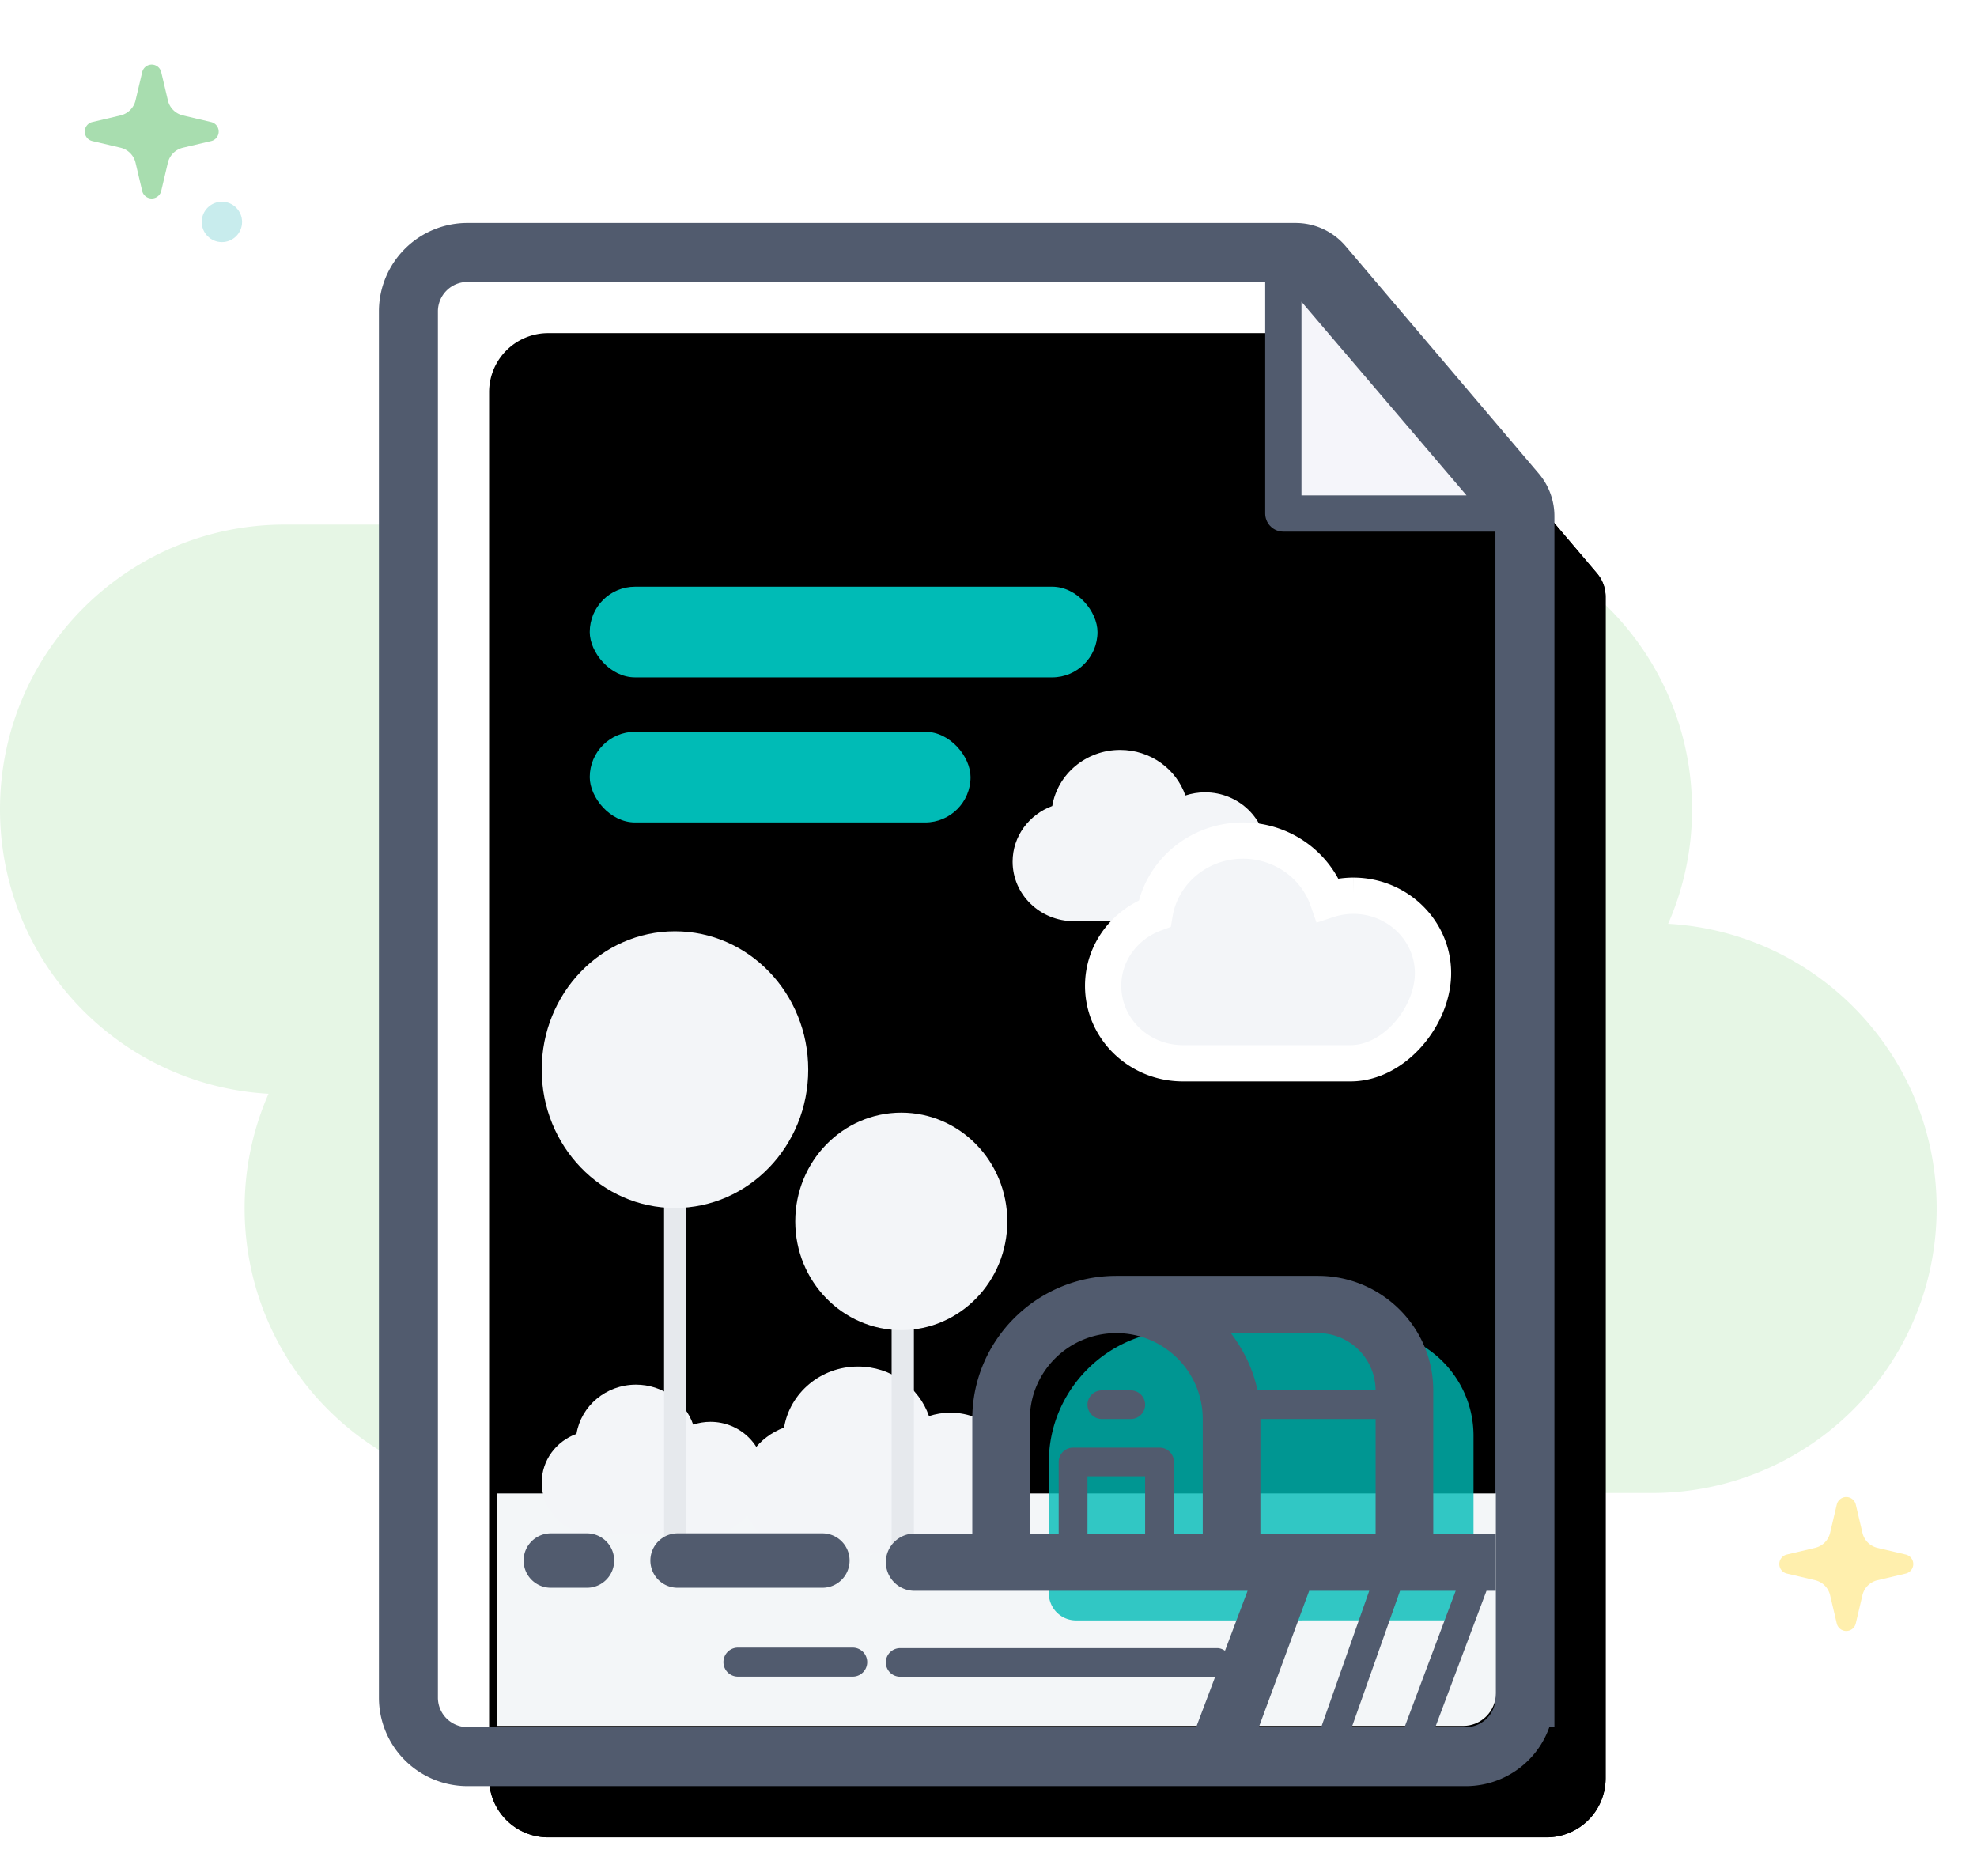 <svg xmlns="http://www.w3.org/2000/svg" xmlns:xlink="http://www.w3.org/1999/xlink" width="98" height="93" viewBox="0 0 98 93">
    <defs>
        <path id="b" d="M2.924.512h41.05c.527 0 1.028.232 1.37.634l9.574 11.272c.276.325.427.737.427 1.164v58.56a2.924 2.924 0 0 1-2.924 2.923H2.924A2.924 2.924 0 0 1 0 72.142V3.436A2.924 2.924 0 0 1 2.924.512z"/>
        <filter id="a" width="119.7%" height="114.7%" x="-6.3%" y="-4.6%" filterUnits="objectBoundingBox">
            <feMorphology in="SourceAlpha" operator="dilate" radius="1.462" result="shadowSpreadOuter1"/>
            <feOffset dx="4" dy="4" in="shadowSpreadOuter1" result="shadowOffsetOuter1"/>
            <feComposite in="shadowOffsetOuter1" in2="SourceAlpha" operator="out" result="shadowOffsetOuter1"/>
            <feColorMatrix in="shadowOffsetOuter1" values="0 0 0 0 0.494 0 0 0 0 0.525 0 0 0 0 0.576 0 0 0 0.2 0"/>
        </filter>
        <filter id="c" width="119.7%" height="114.7%" x="-6.3%" y="-4.6%" filterUnits="objectBoundingBox">
            <feOffset dx="4" dy="4" in="SourceAlpha" result="shadowOffsetInner1"/>
            <feComposite in="shadowOffsetInner1" in2="SourceAlpha" k2="-1" k3="1" operator="arithmetic" result="shadowInnerInner1"/>
            <feColorMatrix in="shadowInnerInner1" values="0 0 0 0 0.953 0 0 0 0 0.965 0 0 0 0 0.973 0 0 0 1 0"/>
        </filter>
        <path id="d" d="M40.405 43.146H29.179a1.348 1.348 0 0 1-1.348-1.348V35.3c0-3.604 2.951-6.537 6.578-6.537h9.21c2.902 0 5.263 2.346 5.263 5.23v7.837c0 .726-.59 1.315-1.316 1.315h-7.161z"/>
        <path id="e" d="M35.46 38.84v-5.676c0-2.348-1.922-4.258-4.284-4.258-2.363 0-4.285 1.91-4.285 4.258v5.677h1.428v-3.548c0-.392.32-.71.714-.71h4.285c.394 0 .714.318.714.71v3.548h1.428zm-5.713 0h2.857v-2.838h-2.857v2.839zm7.106-9.934c.631.829 1.104 1.783 1.32 2.839h5.856a2.85 2.85 0 0 0-2.856-2.839h-4.32zm1.464 9.935h5.712v-5.677h-5.712v5.677zm-3.31 9.935l1.07-2.839H20.464a.712.712 0 0 1-.714-.71c0-.391.32-.709.714-.709h15.71c.147 0 .276.055.389.13l1.12-2.969H21.179a1.424 1.424 0 0 1-1.428-1.419c0-.783.64-1.42 1.428-1.42h2.857v-5.676c0-3.913 3.203-7.097 7.14-7.097h9.998c3.15 0 5.713 2.547 5.713 5.678v7.096h3.101v2.838h-.463l-3.386 9.023a.715.715 0 0 1-1.337-.5l3.196-8.523h-2.758l-3.192 9.023a.715.715 0 0 1-1.337-.5l3.002-8.523h-2.977l-3.53 9.56-3.083-.123.348-.92H20.464a.712.712 0 0 1-.714-.71c0-.392.32-.71.714-.71h14.542zM31.89 33.164h-1.428a.712.712 0 0 1-.715-.71c0-.392.32-.71.715-.71h1.428c.394 0 .714.318.714.71 0 .392-.32.71-.714.71zM9.428 38.83h7.178a1.348 1.348 0 0 1 0 2.697H9.428a1.348 1.348 0 0 1 0-2.697zm-6.284 0h1.792a1.348 1.348 0 0 1 0 2.697H3.144a1.348 1.348 0 0 1 0-2.697zm9.25 5.663h5.74a.72.72 0 0 1 0 1.439h-5.74a.72.72 0 0 1 0-1.439z"/>
    </defs>
    <g fill="none" fill-rule="evenodd">
        <path fill="#E6F6E5" d="M82.689 45.787C90.111 46.205 96 52.357 96 59.882 96 67.68 89.68 74 81.882 74H26.244c-7.797 0-14.118-6.32-14.118-14.118 0-2.016.423-3.934 1.185-5.67C5.889 53.796 0 47.645 0 40.119 0 32.32 6.32 26 14.118 26h55.638c7.797 0 14.118 6.32 14.118 14.118a14.07 14.07 0 0 1-1.185 5.67z"/>
        <path fill="#A8DDAF" d="M7.992 3.574l.33 1.4a1 1 0 0 0 .744.745l1.4.33a.484.484 0 0 1 0 .943l-1.4.33a1 1 0 0 0-.745.744l-.33 1.4a.484.484 0 0 1-.942 0l-.33-1.4a1 1 0 0 0-.744-.745l-1.401-.33a.484.484 0 0 1 0-.942l1.4-.33a1 1 0 0 0 .745-.744l.33-1.401a.484.484 0 0 1 .943 0z"/>
        <path fill="#FFEFAD" d="M91.992 74.574l.33 1.4a1 1 0 0 0 .744.745l1.4.33a.484.484 0 0 1 0 .943l-1.4.33a1 1 0 0 0-.745.744l-.33 1.4a.484.484 0 0 1-.942 0l-.33-1.4a1 1 0 0 0-.744-.745l-1.401-.33a.484.484 0 0 1 0-.942l1.4-.33a1 1 0 0 0 .745-.744l.33-1.401a.484.484 0 0 1 .943 0z"/>
        <g transform="translate(20.245 12)">
            <use fill="#000" filter="url(#a)" xlink:href="#b"/>
            <use fill="#7E8693" fill-opacity=".2" xlink:href="#b"/>
            <use fill="#FFF" xlink:href="#b"/>
            <use fill="#000" filter="url(#c)" xlink:href="#b"/>
            <use stroke="#515B6E" stroke-width="2.924" xlink:href="#b"/>
            <rect width="25.169" height="4.494" x="8.989" y="17.079" fill="#00BBB6" rx="2.247"/>
            <rect width="18.876" height="4.494" x="8.989" y="24.27" fill="#00BBB6" rx="2.247"/>
            <path fill="#F5F5FA" stroke="#515B6E" stroke-linejoin="round" stroke-width="1.798" d="M43.37.515V13.45h11.027z"/>
        </g>
        <g transform="translate(24.16 37.169)">
            <path fill="#F3F6F8" d="M.496 36.854H49.99v9.902c0 .894-.725 1.618-1.618 1.618H.496v-11.52z"/>
            <path fill="#F3F5F8" d="M11.053 33.303c-.298 0-.584.05-.852.137-.398-1.15-1.516-1.98-2.835-1.98-1.489 0-2.72 1.056-2.95 2.438-1.007.37-1.723 1.311-1.723 2.417 0 1.428 1.193 2.586 2.665 2.586h5.603c1.472 0 2.757-1.583 2.757-3.011 0-1.429-1.194-2.587-2.665-2.587"/>
            <path fill="#F3F5F8" d="M22.948 32.85c-.37 0-.725.06-1.058.17-.494-1.428-1.882-2.458-3.52-2.458-1.848 0-3.377 1.31-3.664 3.026-1.248.46-2.138 1.628-2.138 3.001 0 1.773 1.482 3.211 3.31 3.211h6.956c1.827 0 3.422-1.966 3.422-3.739 0-1.774-1.481-3.212-3.308-3.212"/>
            <path stroke="#E6E9ED" stroke-linecap="round" stroke-linejoin="round" stroke-width="1.105" d="M9.311 19.326V39.1"/>
            <path fill="#F3F5F8" d="M2.693 15.847c0 3.787 2.958 6.857 6.605 6.857 3.648 0 6.606-3.07 6.606-6.857 0-3.788-2.958-6.858-6.606-6.858-3.647 0-6.605 3.07-6.605 6.858z"/>
            <path stroke="#E6E9ED" stroke-linecap="round" stroke-linejoin="round" stroke-width="1.105" d="M20.59 23.7v15.889"/>
            <path fill="#F3F5F8" d="M15.261 23.369c0 2.977 2.354 5.39 5.256 5.39 2.903 0 5.256-2.413 5.256-5.39 0-2.978-2.353-5.391-5.256-5.391-2.902 0-5.256 2.413-5.256 5.39zM35.572 2.102c-.34 0-.666.057-.972.157C34.146.946 32.87 0 31.365 0 29.667 0 28.262 1.205 28 2.78c-1.148.424-1.965 1.497-1.965 2.758 0 1.63 1.361 2.951 3.04 2.951h6.394c1.679 0 3.144-1.806 3.144-3.436s-1.361-2.951-3.04-2.951"/>
            <path fill="#F3F5F8" stroke="#FFF" stroke-width="1.798" d="M42.922 7.227a4.05 4.05 0 0 0-1.263.204c-.591-1.706-2.249-2.937-4.206-2.937-2.207 0-4.034 1.566-4.376 3.615-1.492.55-2.554 1.945-2.554 3.585 0 2.119 1.77 3.837 3.953 3.837h8.31c2.183 0 4.088-2.349 4.088-4.467 0-2.12-1.77-3.837-3.952-3.837"/>
            <use fill="#00BBB6" fill-opacity=".8" xlink:href="#d"/>
            <use fill="#515B6E" xlink:href="#e"/>
        </g>
        <circle cx="11" cy="11" r="1" fill="#C8ECED"/>
    </g>
</svg>
